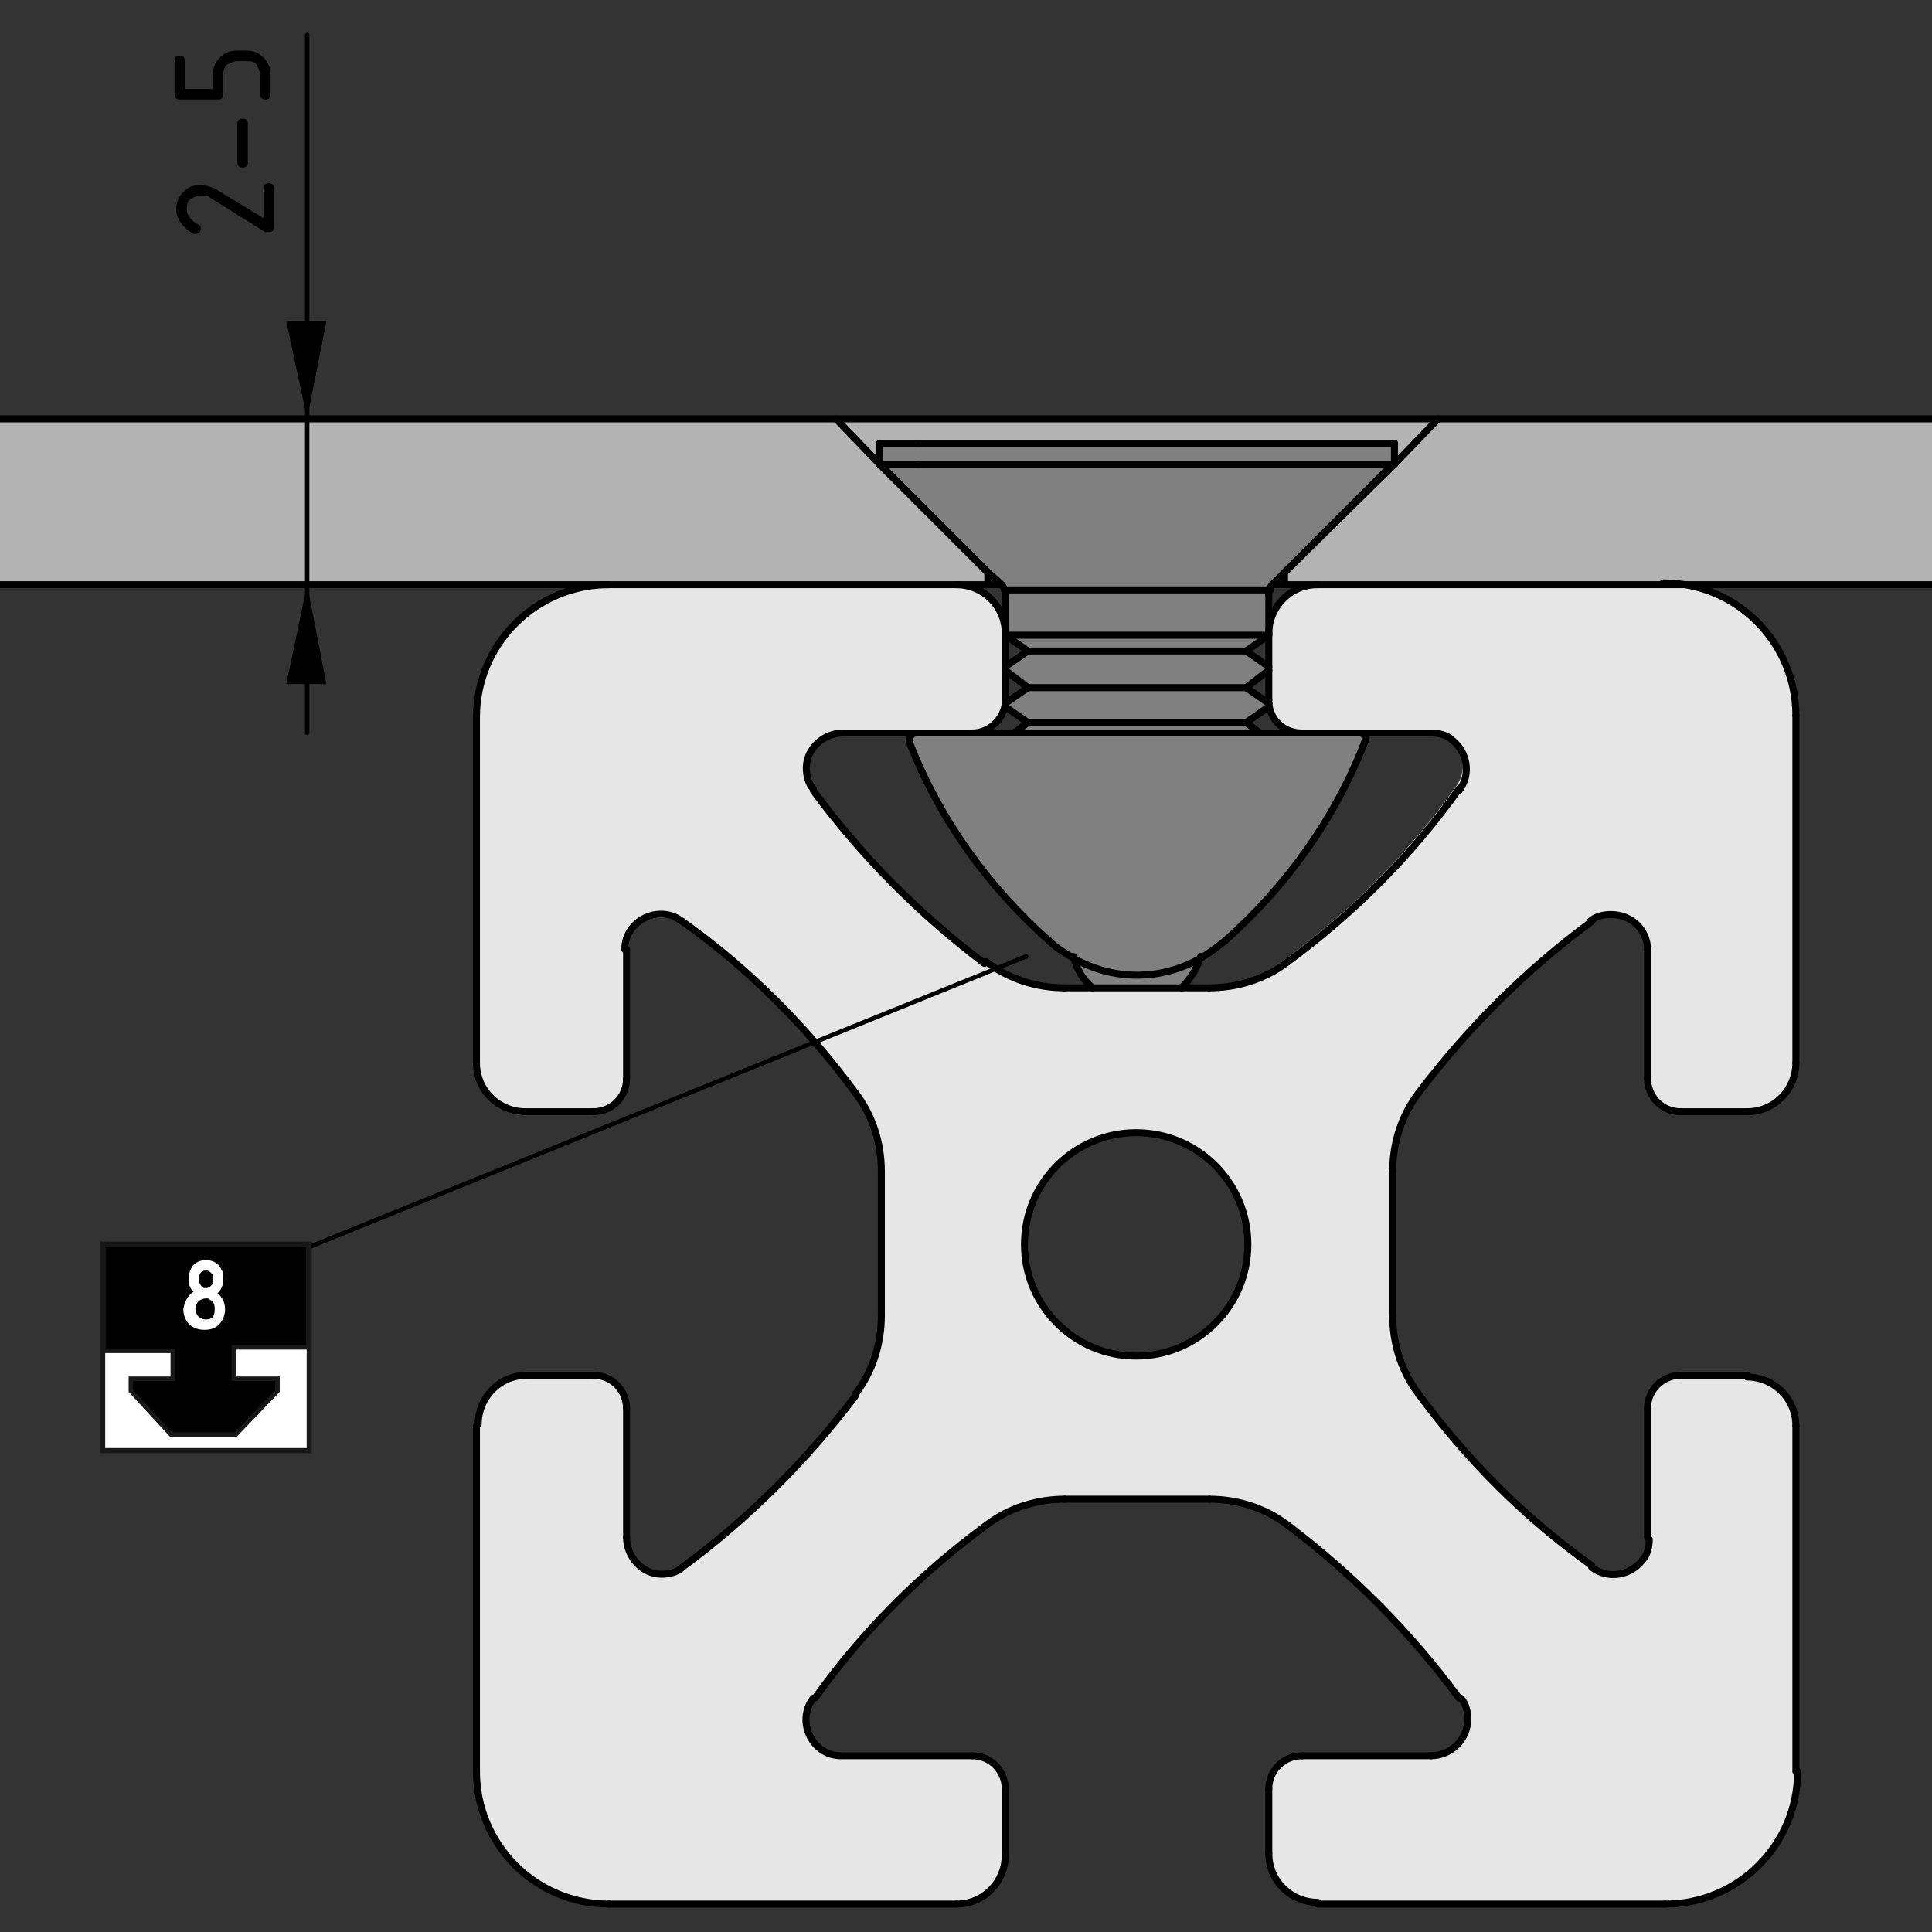 <?xml version="1.0" encoding="utf-8"?>
<!-- Generator: Adobe Illustrator 20.0.0, SVG Export Plug-In . SVG Version: 6.00 Build 0)  -->
<svg version="1.1" xmlns="http://www.w3.org/2000/svg" xmlns:xlink="http://www.w3.org/1999/xlink" x="0px" y="0px"
	 viewBox="0 0 110.7 110.7" style="enable-background:new 0 0 110.7 110.7;" xml:space="preserve">
<rect x="0" y="0" width="110.7" height="110.7" fill="#333333" stroke="none"/>
<style type="text/css">
	.st0{fill:#B3B3B3;}
	.st1{fill:#E6E6E6;}
	.st2{fill:#808080;}
	.st3{fill:none;stroke:#000000;stroke-width:0.4;stroke-linecap:round;stroke-linejoin:round;stroke-miterlimit:10;}
	.st4{fill:none;stroke:#000000;stroke-width:0.4;stroke-linecap:round;stroke-linejoin:round;}
	.st5{fill:none;stroke:#000000;stroke-width:0.25;stroke-linecap:round;stroke-linejoin:round;stroke-miterlimit:10;}
	.st6{fill:none;stroke:#181818;stroke-width:0.322;}
	.st7{fill:#FFFFFF;}
	.st8{fill:none;stroke:#181818;stroke-width:0.257;}
	.st9{fill:#FFFFFF;stroke:#FFFFFF;stroke-width:0.193;}
</style>
<g id="Kontur">
	<g id="ARC_52_">
		<g id="XMLID_2_">
			<g>
				<polygon class="st0" points="254.1,24 254.1,33.5 95.4,33.5 75.5,33.5 73.7,33.5 73.6,33.4 73.6,32.8 79.9,26.6 79.9,26.6 
					82.4,24 				"/>
				<path class="st1" d="M102.9,81.7v19.8c0,4.2-3.4,7.6-7.6,7.6H75.5c-1.6,0-2.8-1.3-2.8-2.8v-3.8c0-1,0.9-1.9,1.9-1.9H82
					c1.1,0,2.1-0.9,2.1-2.1c0-0.4-0.1-0.9-0.4-1.2c-2.8-3.8-6.1-7.1-9.8-9.9c-1.3-1-2.9-1.5-4.5-1.5H61c-1.6,0-3.2,0.5-4.5,1.5
					c-3.8,2.8-7.1,6.1-9.8,9.9c-0.7,0.9-0.5,2.2,0.4,2.9c0.4,0.3,0.8,0.4,1.2,0.4h7.4c1,0,1.9,0.8,1.9,1.9v3.8
					c0,1.6-1.3,2.8-2.8,2.8H34.9c-4.2,0-7.6-3.4-7.6-7.6V81.7c0-1.6,1.3-2.8,2.8-2.8H34c1,0,1.9,0.8,1.9,1.9v7.4
					c0,1.1,0.9,2.1,2,2.1c0.4,0,0.9-0.1,1.2-0.4c3.8-2.8,7.1-6.1,9.9-9.8c1-1.3,1.5-2.9,1.5-4.5v-8.3c0-1.6-0.5-3.2-1.5-4.5
					c-2.8-3.8-6.1-7.1-9.9-9.8c-0.9-0.7-2.2-0.5-2.9,0.4c-0.3,0.4-0.4,0.8-0.4,1.2v7.4c0,1-0.8,1.9-1.9,1.9h-3.8
					c-1.6,0-2.8-1.3-2.8-2.8V41c0-4.2,3.4-7.6,7.6-7.6h19.9c1.6,0,2.8,1.3,2.8,2.8v0v1.8v0.3v1.7c0,0,0,0.1,0,0.2
					c-0.1,1-0.9,1.7-1.9,1.7h-3.2h-4.2c-1.1,0-2.1,0.9-2.1,2c0,0.4,0.1,0.9,0.4,1.2c2.8,3.8,6.1,7.1,9.8,9.9c1.3,1,2.9,1.5,4.5,1.5
					h1.5h5.2h1.5c1.6,0,3.2-0.5,4.5-1.5c3.8-2.8,7.1-6.1,9.8-9.9c0.7-0.9,0.5-2.2-0.4-2.9C82.9,42.1,82.4,42,82,42h-4.2h-3.2
					c-1,0-1.8-0.8-1.9-1.7c0,0,0-0.1,0-0.2v-1.7v-0.3v-1.8v0c0-1.6,1.3-2.8,2.8-2.8h19.8c4.2,0,7.6,3.4,7.6,7.6v19.8
					c0,1.6-1.3,2.8-2.8,2.8h-3.8c-1,0-1.9-0.8-1.9-1.9v-7.4c0-1.1-0.9-2-2.1-2c-0.4,0-0.9,0.1-1.2,0.4c-3.8,2.8-7.1,6.1-9.9,9.8
					c-1,1.3-1.5,2.9-1.5,4.5v8.3c0,1.6,0.5,3.2,1.5,4.5c2.8,3.8,6.1,7.1,9.9,9.8c0.9,0.7,2.2,0.5,2.9-0.4c0.3-0.3,0.4-0.8,0.4-1.2
					v-7.4c0-1,0.8-1.9,1.9-1.9h3.8C101.7,78.8,102.9,80.1,102.9,81.7z M71.6,71.3c0-3.6-2.9-6.4-6.4-6.4c-3.5,0-6.4,2.9-6.4,6.4
					c0,3.5,2.9,6.4,6.4,6.4C68.7,77.7,71.6,74.8,71.6,71.3z"/>
				<polygon class="st0" points="82.4,24 79.9,26.6 79.9,25.4 52.6,25.4 50.4,25.4 50.4,26.6 47.9,24 				"/>
				<polygon class="st2" points="79.9,26.6 79.9,26.6 79.8,26.6 52.6,26.6 50.4,26.6 50.4,26.6 50.4,26.6 50.4,25.4 52.6,25.4 
					79.9,25.4 				"/>
				<path class="st2" d="M79.8,26.6l-6.2,6.2v0L73,33.4c0,0,0,0,0,0h0c-0.2,0.2-0.2,0.4-0.2,0.6v2.2v0H57.6v0v-2.2
					c0-0.2-0.1-0.5-0.2-0.6h0c0,0,0,0,0,0l-0.7-0.7v0l-6.2-6.2h2.1H79.8z"/>
				<path class="st2" d="M77.9,42c0.2,0.1,0.3,0.3,0.2,0.5c-1.7,4.4-4.5,8.3-8,11.4c-0.4,0.4-0.9,0.7-1.4,1c-2.3,1.3-5,1.3-7.3,0
					c-0.5-0.3-0.9-0.6-1.4-1c-3.5-3.1-6.3-7-8-11.4c0,0,0-0.1,0-0.1c0-0.2,0.2-0.4,0.4-0.4h3.2h2.4h14.1h2.4h3.2
					C77.9,42,77.9,42,77.9,42z"/>
				<path class="st1" d="M73.7,33.5H73c0,0,0,0,0,0l0.7-0.7L73.7,33.5L73.7,33.5z"/>
				<polygon class="st2" points="72.7,40.3 72.7,40.5 71.4,41.4 58.9,41.4 57.6,40.5 57.6,40.3 58.9,39.4 71.4,39.4 				"/>
				<polygon class="st2" points="72.7,38.2 72.7,38.4 71.4,39.4 58.9,39.4 57.6,38.4 57.6,38.2 58.9,37.3 71.4,37.3 				"/>
				<polygon class="st2" points="72.7,36.4 71.4,37.3 58.9,37.3 57.6,36.4 				"/>
				<polygon class="st2" points="72.2,42 58.1,42 58.9,41.4 71.4,41.4 				"/>
				<path class="st2" d="M68.8,54.8c-0.2,0.7-0.5,1.3-1.1,1.8h-5.2c-0.5-0.5-0.9-1.1-1.1-1.8l0,0C63.8,56.1,66.5,56.1,68.8,54.8z"/>
				<path class="st1" d="M57.3,33.4C57.3,33.5,57.3,33.5,57.3,33.4l-0.7,0l0,0v-0.7L57.3,33.4z"/>
				<polygon class="st0" points="56.6,32.8 56.6,33.4 56.6,33.5 54.8,33.5 34.9,33.5 -123.8,33.5 -123.8,24 47.9,24 50.4,26.6 
					50.4,26.6 				"/>
			</g>
			<g>
				<polyline class="st3" points="50.4,26.6 56.6,32.8 57.3,33.4 				"/>
				<polyline class="st3" points="73,33.4 73.6,32.8 79.9,26.6 				"/>
				<line class="st3" x1="50.4" y1="25.4" x2="50.4" y2="26.6"/>
				<line class="st3" x1="79.9" y1="26.6" x2="79.9" y2="25.4"/>
				<path class="st3" d="M57.3,33.5C57.3,33.5,57.3,33.5,57.3,33.5"/>
				<path class="st3" d="M57.6,34.1c0-0.2-0.1-0.5-0.2-0.6"/>
				<path class="st3" d="M72.9,33.5c-0.2,0.2-0.2,0.4-0.2,0.6"/>
				<path class="st3" d="M73,33.4C73,33.5,73,33.5,73,33.4"/>
				<line class="st3" x1="72.2" y1="42" x2="71.4" y2="41.4"/>
				<line class="st3" x1="58.9" y1="41.4" x2="58.1" y2="42"/>
				<line class="st3" x1="57.6" y1="40.5" x2="58.9" y2="41.4"/>
				<line class="st3" x1="71.4" y1="41.4" x2="72.7" y2="40.5"/>
				<line class="st3" x1="57.6" y1="40.3" x2="57.6" y2="40.5"/>
				<line class="st3" x1="72.7" y1="40.5" x2="72.7" y2="40.3"/>
				<line class="st3" x1="72.7" y1="40.3" x2="71.4" y2="39.4"/>
				<line class="st3" x1="58.9" y1="39.4" x2="57.6" y2="40.3"/>
				<line class="st3" x1="57.6" y1="38.4" x2="58.9" y2="39.4"/>
				<line class="st3" x1="71.4" y1="39.4" x2="72.7" y2="38.4"/>
				<line class="st3" x1="72.7" y1="38.2" x2="71.4" y2="37.3"/>
				<line class="st3" x1="58.9" y1="37.3" x2="57.6" y2="38.2"/>
				<line class="st3" x1="57.6" y1="36.4" x2="58.9" y2="37.3"/>
				<line class="st3" x1="71.4" y1="37.3" x2="72.7" y2="36.4"/>
				<line class="st3" x1="57.6" y1="34.1" x2="57.6" y2="36.3"/>
				<line class="st3" x1="72.7" y1="36.3" x2="72.7" y2="34.1"/>
				<path class="st3" d="M61.5,54.8c0.2,0.7,0.5,1.3,1.1,1.8"/>
				<path class="st3" d="M67.7,56.6c0.5-0.5,0.9-1.1,1.1-1.8"/>
				<path class="st3" d="M61,85.9c-1.6,0-3.2,0.5-4.5,1.5"/>
				<path class="st3" d="M56.5,87.4c-3.8,2.8-7.1,6.1-9.8,9.9"/>
				<path class="st3" d="M46.6,97.3c-0.7,0.9-0.5,2.2,0.4,2.9c0.4,0.3,0.8,0.4,1.2,0.4"/>
				<line class="st3" x1="55.7" y1="100.6" x2="48.3" y2="100.6"/>
				<path class="st3" d="M57.6,102.5c0-1-0.8-1.9-1.9-1.9"/>
				<line class="st3" x1="57.6" y1="106.2" x2="57.6" y2="102.5"/>
				<path class="st3" d="M54.8,109.1c1.6,0,2.8-1.3,2.8-2.8"/>
				<line class="st3" x1="34.9" y1="109.1" x2="54.8" y2="109.1"/>
				<line class="st3" x1="27.3" y1="81.7" x2="27.3" y2="101.5"/>
				<path class="st3" d="M30.2,78.8c-1.6,0-2.8,1.3-2.8,2.8"/>
				<line class="st3" x1="34" y1="78.8" x2="30.2" y2="78.8"/>
				<path class="st3" d="M35.9,80.7c0-1-0.8-1.9-1.9-1.9"/>
				<line class="st3" x1="35.9" y1="88.1" x2="35.9" y2="80.7"/>
				<path class="st3" d="M35.9,88.1c0,1.1,0.9,2.1,2,2.1c0.4,0,0.9-0.1,1.2-0.4"/>
				<path class="st3" d="M39.1,89.8c3.8-2.8,7.1-6.1,9.9-9.8"/>
				<path class="st3" d="M49,79.9c1-1.3,1.5-2.9,1.5-4.5"/>
				<line class="st3" x1="50.5" y1="67.1" x2="50.5" y2="75.4"/>
				<path class="st3" d="M50.5,67.1c0-1.6-0.5-3.2-1.5-4.5"/>
				<path class="st3" d="M49,62.6c-2.8-3.8-6.1-7.1-9.9-9.8"/>
				<path class="st3" d="M39.1,52.8c-0.9-0.7-2.2-0.5-2.9,0.4c-0.3,0.4-0.4,0.8-0.4,1.2"/>
				<line class="st3" x1="35.9" y1="61.8" x2="35.9" y2="54.4"/>
				<path class="st3" d="M34,63.7c1,0,1.9-0.8,1.9-1.9"/>
				<line class="st3" x1="30.2" y1="63.7" x2="34" y2="63.7"/>
				<path class="st3" d="M27.3,60.9c0,1.6,1.3,2.8,2.8,2.8"/>
				<line class="st3" x1="27.3" y1="41" x2="27.3" y2="60.9"/>
				<path class="st3" d="M34.9,33.5c-4.2,0-7.6,3.4-7.6,7.6"/>
				<path class="st3" d="M57.6,36.3c0-1.6-1.3-2.8-2.8-2.8"/>
				<polyline class="st3" points="57.6,40.1 57.6,38.4 57.6,38.2 57.6,36.4 57.6,36.3 				"/>
				<path class="st3" d="M55.7,42c1,0,1.8-0.8,1.9-1.7c0,0,0-0.1,0-0.2"/>
				<line class="st3" x1="48.3" y1="42" x2="52.5" y2="42"/>
				<path class="st3" d="M48.3,42c-1.1,0-2.1,0.9-2.1,2c0,0.4,0.1,0.9,0.4,1.2"/>
				<path class="st3" d="M46.6,45.3c2.8,3.8,6.1,7.1,9.8,9.9"/>
				<path class="st3" d="M56.5,55.1c1.3,1,2.9,1.5,4.5,1.5"/>
				<polyline class="st3" points="69.3,56.6 67.7,56.6 62.5,56.6 61,56.6 				"/>
				<path class="st3" d="M69.3,56.6c1.6,0,3.2-0.5,4.5-1.5"/>
				<path class="st3" d="M73.8,55.1c3.8-2.8,7.1-6.1,9.8-9.9"/>
				<path class="st3" d="M83.6,45.3c0.7-0.9,0.5-2.2-0.4-2.9C82.9,42.1,82.4,42,82,42"/>
				<line class="st3" x1="77.8" y1="42" x2="82" y2="42"/>
				<path class="st3" d="M72.7,40.1c0,0,0,0.1,0,0.2c0.1,1,0.9,1.7,1.9,1.7"/>
				<polyline class="st3" points="72.7,36.3 72.7,36.4 72.7,38.2 72.7,38.4 72.7,40.1 				"/>
				<path class="st3" d="M75.5,33.5c-1.6,0-2.8,1.3-2.8,2.8"/>
				<path class="st3" d="M102.9,41c0-4.2-3.4-7.6-7.6-7.6"/>
				<line class="st3" x1="102.9" y1="60.9" x2="102.9" y2="41"/>
				<path class="st3" d="M100.1,63.7c1.6,0,2.8-1.3,2.8-2.8"/>
				<line class="st3" x1="96.3" y1="63.7" x2="100.1" y2="63.7"/>
				<path class="st3" d="M94.4,61.8c0,1,0.8,1.9,1.9,1.9"/>
				<line class="st3" x1="94.4" y1="54.4" x2="94.4" y2="61.8"/>
				<path class="st3" d="M94.4,54.4c0-1.1-0.9-2-2.1-2c-0.4,0-0.9,0.1-1.2,0.4"/>
				<path class="st3" d="M91.2,52.8c-3.8,2.8-7.1,6.1-9.9,9.8"/>
				<path class="st3" d="M81.3,62.6c-1,1.3-1.5,2.9-1.5,4.5"/>
				<line class="st3" x1="79.8" y1="75.4" x2="79.8" y2="67.1"/>
				<path class="st3" d="M79.8,75.4c0,1.6,0.5,3.2,1.5,4.5"/>
				<path class="st3" d="M81.3,79.9c2.8,3.8,6.1,7.1,9.9,9.8"/>
				<path class="st3" d="M91.2,89.8c0.9,0.7,2.2,0.5,2.9-0.4c0.3-0.3,0.4-0.8,0.4-1.2"/>
				<line class="st3" x1="94.4" y1="80.7" x2="94.4" y2="88.1"/>
				<path class="st3" d="M96.3,78.8c-1,0-1.9,0.8-1.9,1.9"/>
				<line class="st3" x1="100.1" y1="78.8" x2="96.3" y2="78.8"/>
				<path class="st3" d="M102.9,81.7c0-1.6-1.3-2.8-2.8-2.8"/>
				<line class="st3" x1="102.9" y1="101.5" x2="102.9" y2="81.7"/>
				<path class="st3" d="M95.4,109.1c4.2,0,7.6-3.4,7.6-7.6"/>
				<line class="st3" x1="75.5" y1="109.1" x2="95.4" y2="109.1"/>
				<path class="st3" d="M72.7,106.2c0,1.6,1.3,2.8,2.8,2.8"/>
				<line class="st3" x1="72.7" y1="102.5" x2="72.7" y2="106.2"/>
				<path class="st3" d="M74.6,100.6c-1,0-1.9,0.8-1.9,1.9"/>
				<line class="st3" x1="82" y1="100.6" x2="74.6" y2="100.6"/>
				<path class="st3" d="M82,100.6c1.1,0,2.1-0.9,2.1-2.1c0-0.4-0.1-0.9-0.4-1.2"/>
				<path class="st3" d="M83.6,97.3c-2.8-3.8-6.1-7.1-9.8-9.9"/>
				<path class="st3" d="M73.8,87.4c-1.3-1-2.9-1.5-4.5-1.5"/>
				<line class="st3" x1="61" y1="85.9" x2="69.3" y2="85.9"/>
				<ellipse class="st3" cx="65.1" cy="71.3" rx="6.4" ry="6.4"/>
				<path class="st3" d="M27.3,101.5c0,4.2,3.4,7.6,7.6,7.6"/>
				<polyline class="st3" points="50.4,26.6 50.4,26.6 47.9,24 				"/>
				<line class="st3" x1="56.6" y1="32.8" x2="50.4" y2="26.6"/>
				<polyline class="st3" points="56.6,33.4 56.6,32.8 56.6,32.8 				"/>
				<line class="st3" x1="56.6" y1="33.5" x2="56.6" y2="33.4"/>
				<polyline class="st3" points="56.6,33.5 54.8,33.5 34.9,33.5 -123.8,33.5 				"/>
				<line class="st3" x1="-123.8" y1="24" x2="-123.8" y2="33.5"/>
				<line class="st3" x1="47.9" y1="24" x2="-123.8" y2="24"/>
				<line class="st3" x1="82.4" y1="24" x2="47.9" y2="24"/>
				<line class="st3" x1="79.8" y1="26.6" x2="73.6" y2="32.8"/>
				<polyline class="st3" points="82.4,24 79.9,26.6 79.9,26.6 				"/>
				<polyline class="st3" points="73.6,32.8 73.6,32.8 73.6,33.4 				"/>
				<line class="st3" x1="73.6" y1="33.4" x2="73.7" y2="33.5"/>
				<polyline class="st3" points="73.7,33.5 73,33.5 72.9,33.5 				"/>
				<polyline class="st3" points="57.3,33.5 57.3,33.5 56.6,33.5 				"/>
				<line class="st3" x1="254.1" y1="33.5" x2="254.1" y2="24"/>
				<line class="st3" x1="254.1" y1="24" x2="82.4" y2="24"/>
				<polyline class="st3" points="254.1,33.5 95.4,33.5 75.5,33.5 73.7,33.5 				"/>
				<polyline class="st3" points="52.6,26.6 79.8,26.6 79.9,26.6 				"/>
				<polyline class="st3" points="50.4,26.6 50.4,26.6 52.6,26.6 				"/>
				<line class="st3" x1="52.6" y1="25.4" x2="79.9" y2="25.4"/>
				<line class="st3" x1="50.4" y1="25.4" x2="52.6" y2="25.4"/>
				<line class="st3" x1="58.9" y1="41.4" x2="71.4" y2="41.4"/>
				<line class="st3" x1="58.9" y1="39.4" x2="71.4" y2="39.4"/>
				<line class="st3" x1="58.9" y1="37.3" x2="71.4" y2="37.3"/>
				<line class="st3" x1="57.6" y1="36.4" x2="72.7" y2="36.4"/>
				<polyline class="st3" points="77.8,42 74.6,42 72.2,42 58.1,42 55.7,42 52.5,42 				"/>
				<path class="st3" d="M78.2,42.5c0.1-0.2,0-0.4-0.2-0.5c0,0-0.1,0-0.1,0"/>
				<path class="st3" d="M70.2,53.9c3.5-3.1,6.3-7,8-11.4"/>
				<path class="st3" d="M60.1,53.9c0.4,0.4,0.9,0.7,1.4,1c2.3,1.3,5,1.3,7.3,0c0.5-0.3,0.9-0.6,1.4-1"/>
				<path class="st3" d="M52.1,42.5c1.7,4.4,4.5,8.3,8,11.4"/>
				<path class="st3" d="M52.5,42c-0.2,0-0.4,0.2-0.4,0.4c0,0,0,0.1,0,0.1"/>
			</g>
		</g>
	</g>
	<line class="st4" x1="57.6" y1="33.8" x2="72.8" y2="33.8"/>
</g>
<g id="Bemaßung">
	<g id="SOLID_4_">
		<polygon points="17.6,33.5 18.7,39.2 16.4,39.2 		"/>
	</g>
	<g id="SOLID_1_">
		<polygon points="17.6,24 16.4,18.4 18.7,18.4 		"/>
	</g>
	<g id="LINE_6_">
		<line class="st5" x1="17.6" y1="33.5" x2="17.6" y2="42"/>
	</g>
	<g id="LINE_5_">
		<line class="st5" x1="17.6" y1="33.5" x2="17.6" y2="24"/>
	</g>
	<g id="LINE_4_">
		<line class="st5" x1="17.6" y1="24" x2="17.6" y2="2"/>
	</g>
	<g id="MTEXT_2_">
		<g>
			<path d="M10.1,12c0-0.4,0.1-0.7,0.4-1c0.3-0.3,0.6-0.4,1-0.4c0.3,0,0.5,0.1,0.8,0.2l2.8,1.7v-1.7c0-0.2,0.1-0.3,0.3-0.3
				c0.2,0,0.3,0.1,0.3,0.3v2.2c0,0.2-0.1,0.3-0.3,0.3c-0.1,0-0.1,0-0.2,0l-3.2-2c-0.1-0.1-0.3-0.1-0.5-0.1c-0.2,0-0.4,0.1-0.6,0.2
				c-0.2,0.2-0.2,0.4-0.2,0.6c0,0.3,0.2,0.6,0.7,0.9c0.1,0,0.1,0.1,0.1,0.2c0,0.2-0.1,0.3-0.3,0.3c0,0-0.1,0-0.1,0
				C10.4,13,10.1,12.5,10.1,12z"/>
			<path d="M14.2,7.1v2.2c0,0.2-0.1,0.3-0.3,0.3s-0.3-0.1-0.3-0.3V7.1c0-0.2,0.1-0.3,0.3-0.3S14.2,6.9,14.2,7.1z"/>
			<path d="M12.5,5.7h-2.2c-0.2,0-0.3-0.1-0.3-0.3V3.5c0-0.2,0.1-0.3,0.3-0.3c0.2,0,0.3,0.1,0.3,0.3v1.6h1.6V4.3
				c0-0.4,0.1-0.7,0.4-1s0.6-0.4,1-0.4h0.5c0.4,0,0.7,0.1,1,0.4c0.3,0.3,0.4,0.6,0.4,1v1.1c0,0.2-0.1,0.3-0.3,0.3
				c-0.2,0-0.3-0.1-0.3-0.3V4.3c0-0.2-0.1-0.4-0.2-0.6s-0.4-0.2-0.6-0.2h-0.5c-0.2,0-0.4,0.1-0.6,0.2c-0.2,0.2-0.2,0.4-0.2,0.6v1.1
				C12.8,5.6,12.7,5.7,12.5,5.7z"/>
		</g>
	</g>
	<line class="st5" x1="58.8" y1="54.8" x2="17.6" y2="71.5"/>
	<g>
		<rect x="5.9" y="71.3" width="11.8" height="11.8"/>
		<rect x="5.9" y="71.3" class="st6" width="11.8" height="11.8"/>
		<polygon class="st7" points="17.7,77.2 13.4,77.2 13.4,79 15.9,79 15.9,79.7 13.5,82.2 9.8,82.2 7.5,79.7 7.5,79 9.9,79 9.9,77.4 
			5.9,77.4 5.9,83.1 17.7,83.1 		"/>
		<polygon class="st8" points="17.7,77.2 13.4,77.2 13.4,79 15.9,79 15.9,79.7 13.5,82.2 9.8,82.2 7.5,79.7 7.5,79 9.9,79 9.9,77.4 
			5.9,77.4 5.9,83.1 17.7,83.1 		"/>
		<g>
			<path class="st9" d="M11.3,74c-0.3-0.1-0.4-0.4-0.4-0.7c0-0.3,0.1-0.5,0.2-0.7c0.2-0.2,0.4-0.3,0.7-0.3c0.4,0,0.7,0.2,0.8,0.5
				c0.1,0.1,0.1,0.3,0.1,0.5c0,0.3-0.1,0.6-0.4,0.8c0.3,0.2,0.5,0.5,0.5,0.9c0,0.3-0.1,0.6-0.3,0.8c-0.2,0.2-0.4,0.3-0.8,0.3
				c-0.3,0-0.6-0.1-0.8-0.3c-0.2-0.2-0.3-0.5-0.3-0.8C10.7,74.5,10.9,74.2,11.3,74z M11.8,74.3c-0.2,0-0.4,0.1-0.5,0.2
				c-0.1,0.1-0.2,0.3-0.2,0.5c0,0.2,0.1,0.4,0.2,0.5c0.1,0.1,0.3,0.2,0.5,0.2c0.4,0,0.6-0.2,0.6-0.7c0-0.3-0.1-0.5-0.3-0.6
				C12.1,74.3,11.9,74.3,11.8,74.3z M11.8,72.7c-0.3,0-0.5,0.2-0.5,0.6c0,0.2,0.1,0.4,0.2,0.5c0.1,0.1,0.2,0.1,0.3,0.1
				c0.2,0,0.3-0.1,0.4-0.2c0.1-0.1,0.1-0.2,0.1-0.4c0-0.2,0-0.3-0.1-0.4C12.1,72.8,12,72.7,11.8,72.7z"/>
		</g>
	</g>
</g>
</svg>
